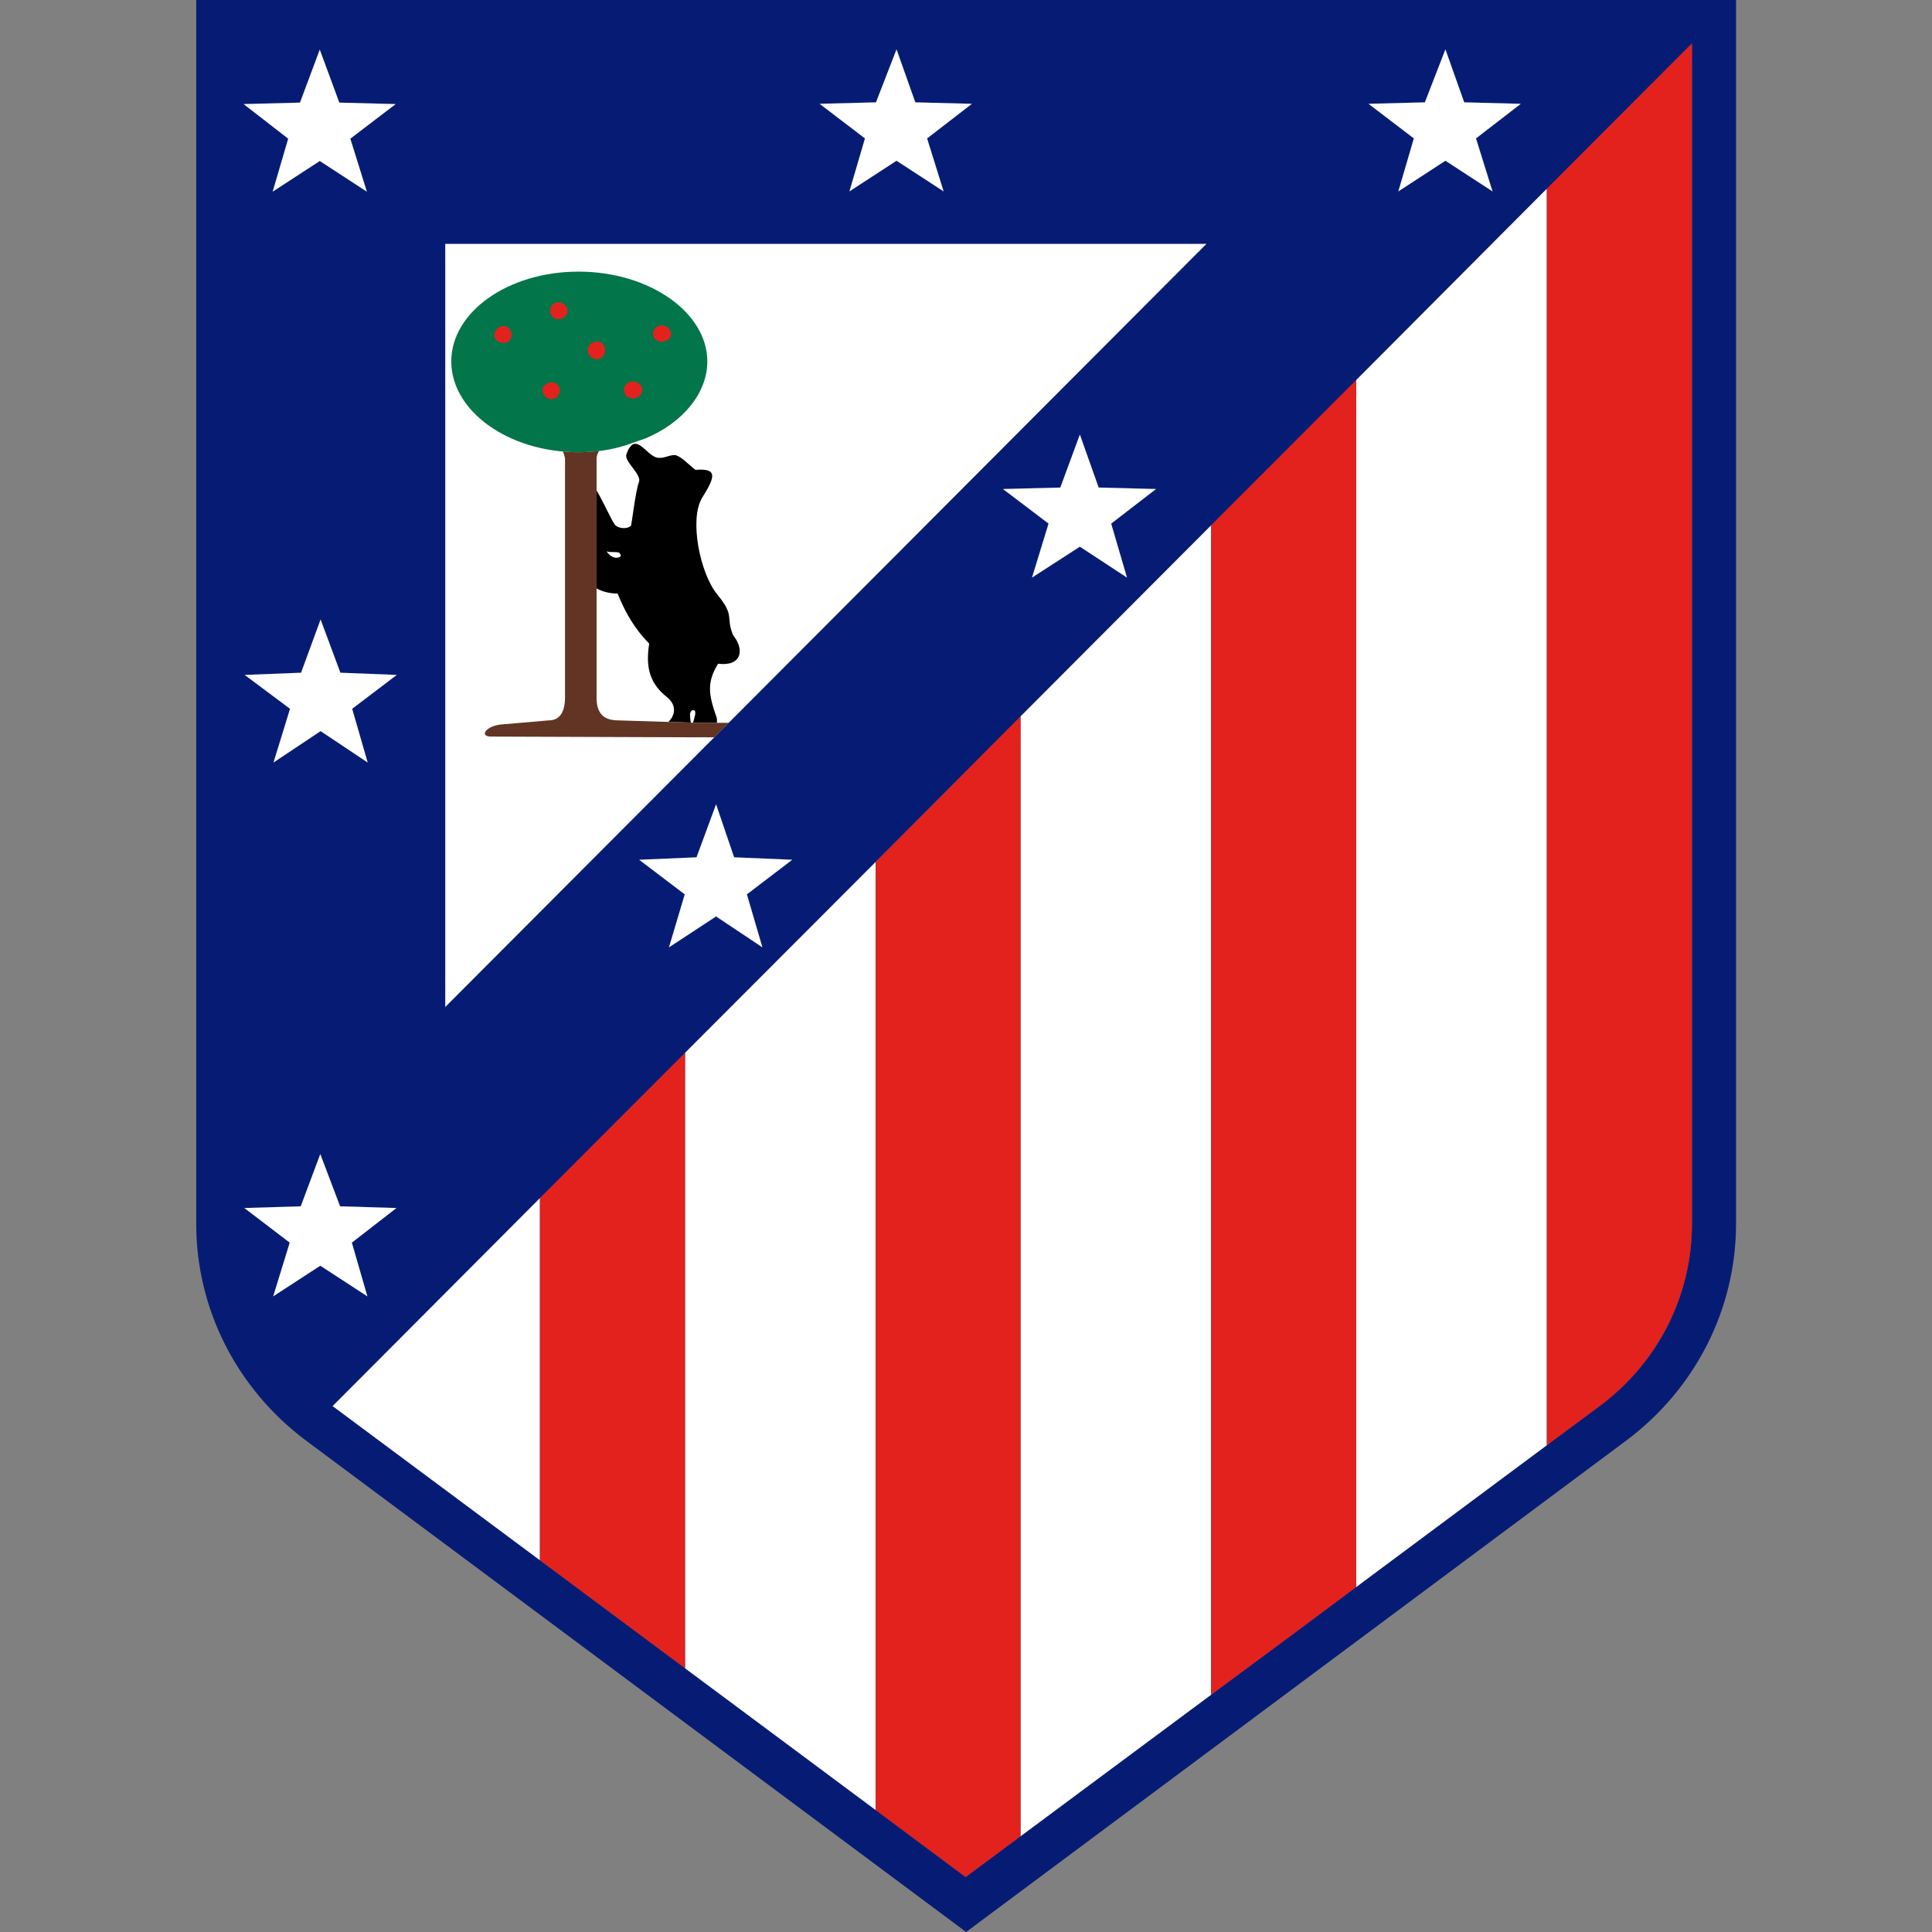 <?xml version="1.0" encoding="UTF-8"?> <svg xmlns="http://www.w3.org/2000/svg" width="512" height="512" viewBox="0 0 512 512" fill="none"><rect x="0" y="0" width="512" height="512" fill="#808080" stroke="none"/><g clip-path="url(#clip0_1_3073)"><path d="M52 0V324.34C52 346.969 62.822 368.101 81.081 381.757L256.033 512L430.985 381.757C449.243 368.101 460.066 346.969 460.066 324.34V0H52ZM395.534 50.724L383.051 42.596L370.569 50.724L374.685 36.678L362.668 27.51L377.607 27.121L383.051 13.075L388.031 27.121L403.036 27.51L391.152 36.678L395.534 50.724ZM298.659 153.067L286.176 144.874L273.495 153.067L277.877 138.762L265.793 129.594L280.997 129.203L286.176 115.158L291.156 129.203L306.361 129.594L294.476 138.762L298.659 153.067ZM193.102 191.562H193.156L189.306 195.397H189.276L117.996 266.859V64.634H319.706L193.102 191.562ZM202.048 251.058L189.766 242.866L177.283 251.058L181.466 237.013L169.382 227.844L184.587 227.195L189.766 213.15L194.546 227.195L209.95 227.844L197.933 237.013L202.048 251.058ZM250.071 50.724L237.588 42.596L225.106 50.724L229.222 36.678L217.204 27.51L232.143 27.121L237.588 13.075L242.568 27.121L257.573 27.51L245.689 36.678L250.071 50.724ZM97.362 343.55L84.88 335.422L72.397 343.55L76.779 329.309L64.762 320.14L79.701 319.685L84.88 305.835L90.125 319.685L105.064 320.14L93.246 329.309L97.362 343.55ZM97.224 50.795L84.742 42.667L72.259 50.795L76.376 36.75L64.558 27.582L79.496 27.191L84.742 13.146L89.921 27.191L104.86 27.582L92.841 36.75L97.224 50.795ZM97.444 202.076L84.962 193.753L72.479 202.076L76.861 187.836L64.844 178.862L79.783 178.277L84.962 164.166L90.206 178.277L105.145 178.862L93.327 187.836L97.444 202.076ZM448.38 324.34C448.38 333.834 446.123 343.067 441.94 351.325C439.848 355.454 437.259 359.356 434.23 362.94C431.199 366.525 427.731 369.792 423.88 372.654L409.937 382.992L359.41 420.576L341.35 434.036L320.967 449.122L270.44 486.641L255.9 497.435L232.064 479.684L181.538 442.099L143.095 413.488L88.186 372.654H88.119L143.095 317.513L170.573 289.998L263.911 196.431L270.44 189.871L320.967 139.217L337.378 122.784L377.818 82.245L409.937 50.004L448.38 11.51V324.34Z" fill="#061C74"></path><path d="M76.376 36.75L64.558 27.582L79.496 27.191L84.742 13.146L89.921 27.191L104.86 27.582L92.842 36.75L97.224 50.795L84.742 42.667L72.259 50.795L76.376 36.75Z" fill="#061C74"></path><path d="M97.362 343.55L84.88 335.422L72.397 343.55L76.779 329.309L64.762 320.14L79.701 319.685L84.88 305.835L90.125 319.685L105.064 320.14L93.246 329.309L97.362 343.55Z" fill="#061C74"></path><path d="M105.145 178.862L93.327 187.836L97.444 202.076L84.962 193.753L72.479 202.076L76.861 187.836L64.844 178.862L79.783 178.277L84.962 164.166L90.206 178.277L105.145 178.862Z" fill="#061C74"></path><path d="M189.276 195.397L117.996 266.859V64.634H319.706L193.102 191.562H193.156L189.306 195.397H189.276Z" fill="#061C74"></path><path d="M209.95 227.844L197.933 237.013L202.049 251.058L189.766 242.866L177.283 251.058L181.466 237.013L169.382 227.844L184.587 227.195L189.766 213.15L194.546 227.195L209.95 227.844Z" fill="#061C74"></path><path d="M229.222 36.678L217.204 27.51L232.144 27.121L237.588 13.075L242.568 27.121L257.573 27.51L245.689 36.678L250.071 50.724L237.588 42.596L225.106 50.724L229.222 36.678Z" fill="#061C74"></path><path d="M306.361 129.594L294.476 138.762L298.659 153.067L286.176 144.874L273.495 153.067L277.877 138.762L265.793 129.594L280.997 129.203L286.176 115.158L291.156 129.203L306.361 129.594Z" fill="#061C74"></path><path d="M374.685 36.678L362.668 27.51L377.607 27.121L383.051 13.075L388.031 27.121L403.037 27.51L391.152 36.678L395.534 50.724L383.051 42.596L370.569 50.724L374.685 36.678Z" fill="#061C74"></path><path d="M448.38 11.51V324.34C448.38 333.834 446.123 343.067 441.94 351.325C439.848 355.454 437.259 359.356 434.23 362.94C431.199 366.525 427.731 369.792 423.88 372.654L409.937 382.992L359.41 420.576L341.35 434.036L320.967 449.122L270.44 486.641L255.9 497.435L232.064 479.684L181.538 442.099L143.095 413.488L88.186 372.654H88.119L143.095 317.513L170.573 289.998L263.911 196.431L270.44 189.871L320.967 139.217L337.378 122.784L377.818 82.245L409.937 50.004L448.38 11.51Z" fill="#061C74"></path><path d="M76.376 36.75L64.558 27.582L79.496 27.191L84.742 13.146L89.921 27.191L104.86 27.582L92.842 36.75L97.224 50.795L84.742 42.667L72.259 50.795L76.376 36.75Z" fill="#061C74"></path><path d="M97.362 343.55L84.88 335.422L72.397 343.55L76.779 329.309L64.762 320.14L79.701 319.685L84.88 305.835L90.125 319.685L105.064 320.14L93.246 329.309L97.362 343.55Z" fill="#061C74"></path><path d="M105.145 178.862L93.327 187.836L97.444 202.076L84.962 193.753L72.479 202.076L76.861 187.836L64.844 178.862L79.783 178.277L84.962 164.166L90.206 178.277L105.145 178.862Z" fill="#061C74"></path><path d="M143.095 317.513L170.573 289.998L143.095 317.544L88.119 372.654L143.095 317.513Z" fill="#061C74"></path><path d="M189.276 195.397L117.996 266.859V64.634H319.706L193.102 191.562H193.156L189.306 195.397H189.276Z" fill="#061C74"></path><path d="M209.95 227.844L197.933 237.013L202.049 251.058L189.766 242.866L177.283 251.058L181.466 237.013L169.382 227.844L184.587 227.195L189.766 213.15L194.546 227.195L209.95 227.844Z" fill="#061C74"></path><path d="M229.222 36.678L217.204 27.51L232.144 27.121L237.588 13.075L242.568 27.121L257.573 27.51L245.689 36.678L250.071 50.724L237.588 42.596L225.106 50.724L229.222 36.678Z" fill="#061C74"></path><path d="M306.361 129.594L294.476 138.762L298.659 153.067L286.176 144.874L273.495 153.067L277.877 138.762L265.793 129.594L280.997 129.203L286.176 115.158L291.156 129.203L306.361 129.594Z" fill="#061C74"></path><path d="M320.967 139.217L337.378 122.784L320.967 139.236L270.44 189.886L263.911 196.431L270.44 189.871L320.967 139.217Z" fill="#061C74"></path><path d="M370.569 50.724L374.685 36.678L362.668 27.51L377.607 27.121L383.051 13.075L388.031 27.121L403.037 27.51L391.152 36.678L395.534 50.724L383.051 42.596L370.569 50.724Z" fill="#061C74"></path><path d="M448.38 11.51L409.937 50.048L377.818 82.245L409.937 50.004L448.38 11.51Z" fill="#061C74"></path><path d="M319.706 64.634L193.102 191.562L189.276 195.397L117.996 266.859V64.634H319.706Z" fill="white"></path><path d="M169.32 127.773C168.457 130.049 167.461 138.372 167.262 139.218C166.798 139.998 164.539 140.388 163.079 139.218C162.083 138.047 160.224 133.561 158.099 129.984V155.93C159.892 156.97 162.083 157.295 163.676 157.295C165.602 162.042 167.859 166.269 172.042 170.56C170.98 177.258 172.44 181.354 176.822 184.8C179.677 187.206 178.615 189.872 177.154 191.303L183.063 191.498C182.997 191.237 182.864 190.002 182.864 189.287C182.864 188.896 183.262 187.856 184.059 188.312C184.325 188.312 184.325 189.482 184.059 189.937C184.059 190.263 183.728 191.303 183.661 191.498L184.923 191.563H189.969C190.035 191.108 190.035 190.588 189.903 190.132C187.844 184.215 187.18 180.964 190.301 175.892C196.542 176.672 197.405 172.186 194.285 168.349C192.226 163.407 194.883 163.407 190.102 157.555C185.521 152.028 182.665 137.788 185.985 132.066C189.106 126.994 190.765 123.938 184.325 124.523C182.399 123.092 180.939 121.272 179.079 120.621C177.419 120.426 175.959 121.661 174.099 121.272C171.178 120.621 168.257 113.924 165.998 120.426C165.334 122.311 170.182 125.757 169.318 127.773H169.32Z" fill="black"></path><path d="M93.327 187.836L97.444 202.076L84.962 193.753L72.479 202.076L76.861 187.836L64.844 178.862L79.783 178.277L84.962 164.166L90.206 178.277L105.145 178.862L93.327 187.836Z" fill="white"></path><path d="M294.476 138.762L298.659 153.067L286.176 144.874L273.495 153.067L277.877 138.762L265.793 129.594L280.997 129.203L286.176 115.158L291.156 129.203L306.361 129.594L294.476 138.762Z" fill="white"></path><path d="M391.152 36.678L395.534 50.724L383.051 42.596L370.569 50.724L374.685 36.678L362.668 27.51L377.607 27.121L383.051 13.075L388.031 27.121L403.037 27.51L391.152 36.678Z" fill="white"></path><path d="M245.689 36.678L250.071 50.724L237.588 42.596L225.106 50.724L229.222 36.678L217.204 27.51L232.144 27.121L237.588 13.075L242.568 27.121L257.573 27.51L245.689 36.678Z" fill="white"></path><path d="M92.842 36.75L97.224 50.795L84.742 42.667L72.259 50.795L76.376 36.75L64.558 27.582L79.496 27.191L84.742 13.146L89.921 27.191L104.86 27.582L92.842 36.75Z" fill="white"></path><path d="M93.246 329.309L97.362 343.55L84.88 335.422L72.397 343.55L76.779 329.309L64.762 320.14L79.701 319.685L84.88 305.835L90.125 319.685L105.064 320.14L93.246 329.309Z" fill="white"></path><path d="M197.933 237.013L202.049 251.058L189.766 242.866L177.283 251.058L181.466 237.013L169.382 227.844L184.587 227.195L189.766 213.15L194.546 227.195L209.95 227.844L197.933 237.013Z" fill="white"></path><path d="M171.18 116.134L165.802 118.019C161.818 119.254 157.901 119.84 153.319 119.84C134.596 119.84 119.591 108.851 119.591 95.781C119.591 82.711 134.596 71.982 153.319 71.982C172.042 71.982 187.446 82.776 187.446 95.781C187.446 104.364 180.741 112.102 171.18 116.134Z" fill="#03754A"></path><path d="M147.875 84.596C149.335 84.596 150.397 83.556 150.397 82.32C150.397 81.149 149.335 80.109 147.875 80.109C146.613 80.109 145.816 81.149 145.816 82.32C145.816 83.555 146.613 84.596 147.875 84.596Z" fill="#E3221D"></path><path d="M133.534 90.904C134.596 90.904 135.592 89.864 135.592 88.888C135.592 87.457 134.596 86.417 133.534 86.417C132.073 86.417 131.011 87.457 131.011 88.888C131.011 89.863 132.073 90.904 133.534 90.904Z" fill="#E3221D"></path><path d="M146.215 105.795C147.278 105.795 148.34 104.754 148.34 103.324C148.34 102.283 147.278 101.307 146.215 101.307C144.954 101.307 143.759 102.282 143.759 103.324C143.759 104.754 144.954 105.795 146.215 105.795Z" fill="#E3221D"></path><path d="M167.661 105.6C169.121 105.6 170.184 104.56 170.184 103.324C170.184 102.088 169.121 101.113 167.661 101.113C166.4 101.113 165.337 102.088 165.337 103.324C165.337 104.56 166.4 105.6 167.661 105.6Z" fill="#E3221D"></path><path d="M158.299 95.195C159.361 95.195 160.357 94.155 160.357 92.724C160.357 91.489 159.361 90.513 158.299 90.513C156.839 90.513 155.776 91.488 155.776 92.724C155.776 94.155 156.839 95.195 158.299 95.195Z" fill="#E3221D"></path><path d="M175.363 90.513C176.624 90.513 177.819 89.863 177.819 88.433C177.819 87.262 176.624 86.222 175.363 86.222C174.101 86.222 173.039 87.262 173.039 88.433C173.039 89.864 174.101 90.513 175.363 90.513Z" fill="#E3221D"></path><path d="M164.141 146.499C164.34 146.759 164.739 147.345 164.34 147.54C162.88 148.385 161.419 147.149 160.755 146.109C161.818 146.499 163.278 146.109 164.141 146.499Z" fill="white"></path><path d="M193.156 191.562L189.306 195.397H184.924L130.214 195.203C126.695 195.203 128.953 192.146 133.335 191.951L145.418 190.911C148.34 190.911 149.734 188.7 149.734 184.799V121.465C149.602 120.883 149.47 120.237 149.141 119.654C149.139 119.651 149.138 119.648 149.136 119.645C149.583 119.689 150.039 119.725 150.503 119.753C150.728 119.767 150.952 119.781 151.178 119.791C151.346 119.799 151.515 119.806 151.685 119.811C151.705 119.812 151.725 119.813 151.745 119.813C151.89 119.819 152.037 119.823 152.184 119.826C152.226 119.827 152.268 119.828 152.31 119.828C152.413 119.831 152.517 119.833 152.621 119.833C152.851 119.838 153.084 119.84 153.319 119.84C153.462 119.84 153.604 119.839 153.746 119.838H153.77C155.526 119.819 157.173 119.693 158.763 119.514C158.76 119.52 158.757 119.524 158.755 119.529C158.361 120.175 158.1 120.82 158.1 121.465V185.449C158.299 189.285 160.158 190.911 163.942 190.911L184.924 191.562H193.156Z" fill="#613423"></path><path d="M409.937 50.004V382.992L359.41 420.576V100.723L377.818 82.245L409.937 50.004Z" fill="white"></path><path d="M320.967 139.217V449.122L270.44 486.641V189.871L320.967 139.217Z" fill="white"></path><path d="M232.065 228.43V479.684L181.538 442.1V279.019L232.065 228.43Z" fill="white"></path><path d="M143.095 317.513V413.488L88.186 372.654H88.119L143.095 317.513Z" fill="white"></path><path d="M448.38 11.51V324.34C448.38 333.834 446.123 343.067 441.94 351.325C439.848 355.454 437.259 359.356 434.23 362.94C431.2 366.525 427.731 369.792 423.88 372.654L409.937 382.992V50.004L448.38 11.51Z" fill="#E3221D"></path><path d="M359.41 100.723V420.576L341.35 434.036L320.967 449.122V139.217L337.378 122.784L359.41 100.723Z" fill="#E3221D"></path><path d="M270.44 189.871V486.641L255.9 497.435L232.064 479.684V228.43L263.911 196.431L270.44 189.871Z" fill="#E3221D"></path><path d="M181.538 279.019V442.099L143.095 413.488V317.513L170.573 289.998L181.538 279.019Z" fill="#E3221D"></path></g><defs><clipPath id="clip0_1_3073"><rect width="408.066" height="512" fill="white" transform="translate(52)"></rect></clipPath></defs></svg> 